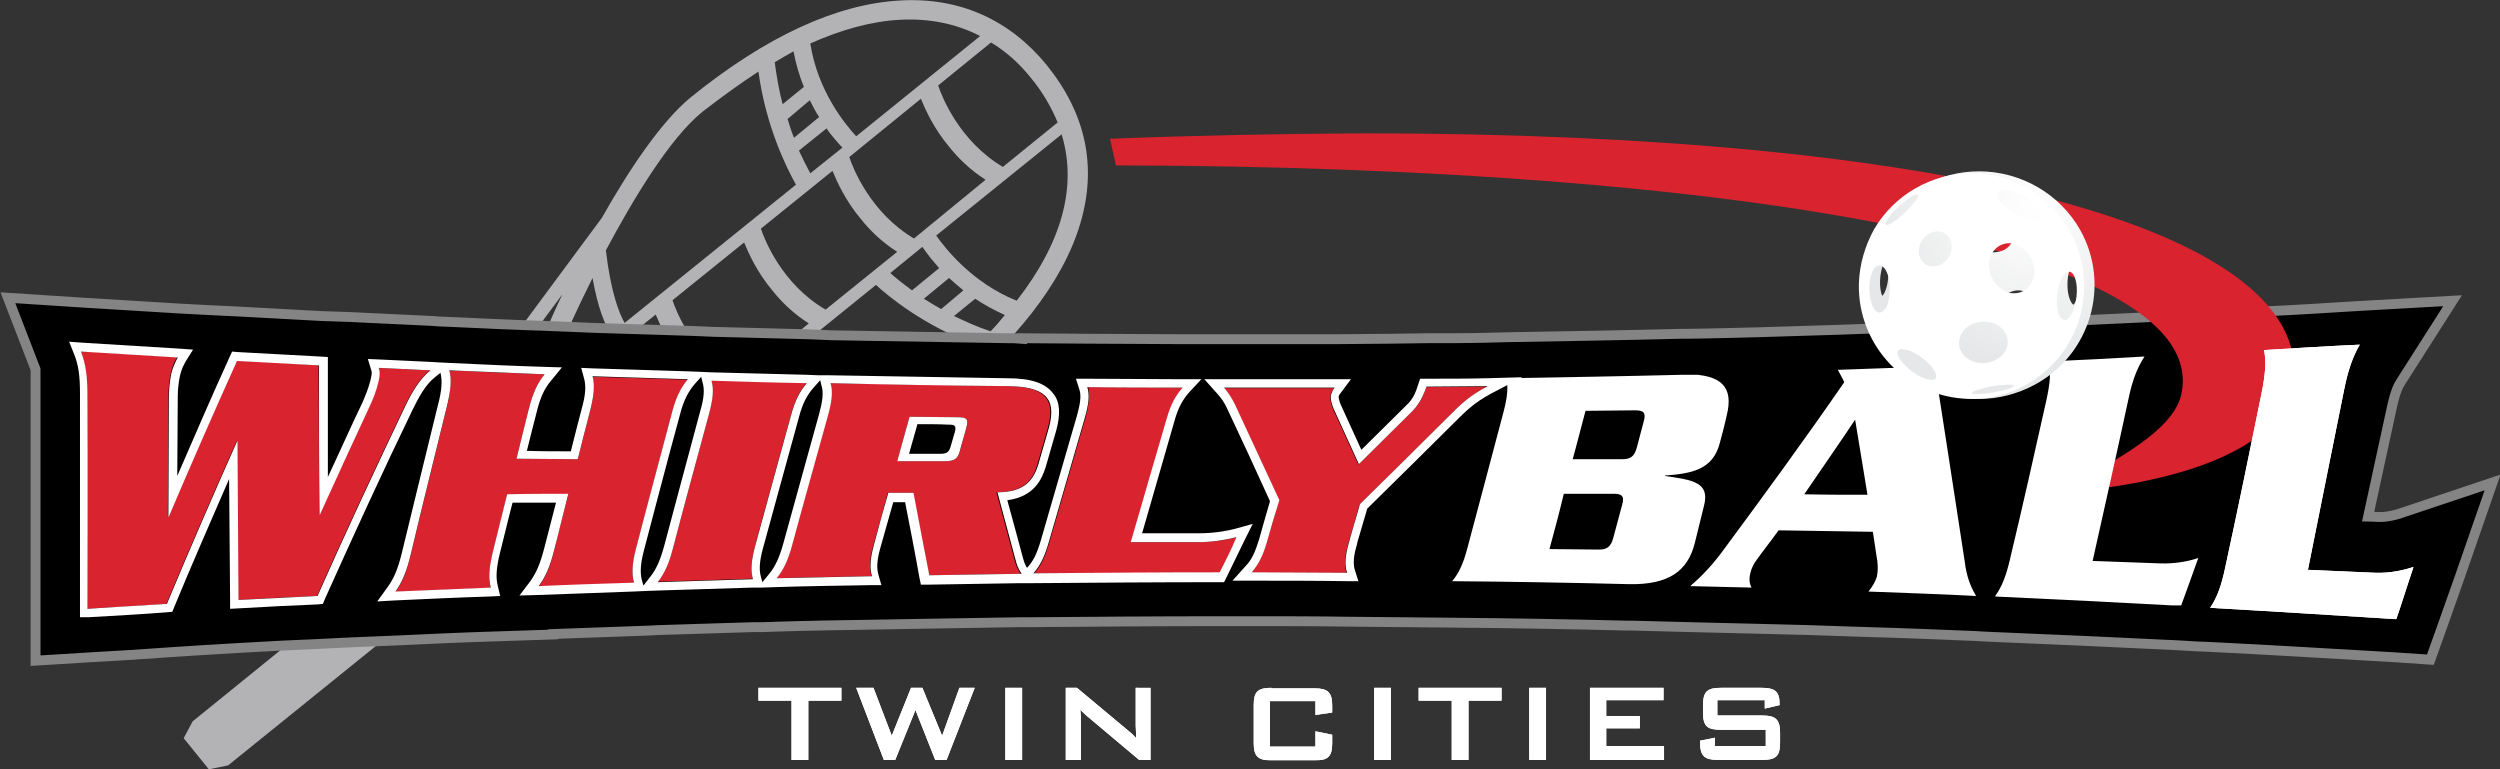 <?xml version="1.0" encoding="utf-8"?>
<!-- Generator: Adobe Illustrator 23.0.3, SVG Export Plug-In . SVG Version: 6.00 Build 0)  -->
<svg version="1.1" xmlns="http://www.w3.org/2000/svg" xmlns:xlink="http://www.w3.org/1999/xlink" x="0px" y="0px"
	 viewBox="0 0 506.3 155.8" style="enable-background:new 0 0 506.3 155.8;" xml:space="preserve">
<rect x="0" y="0" width="506.3" height="155.8" fill="#333333" stroke="none"/>
<style type="text/css">
	.st0{fill:#B3B3B6;}
	.st1{clip-path:url(#SVGID_2_);fill:#FFFFFF;}
	.st2{clip-path:url(#SVGID_4_);fill:#FFFFFF;}
	.st3{clip-path:url(#SVGID_6_);fill:#FFFFFF;}
	.st4{clip-path:url(#SVGID_8_);fill:#FFFFFF;}
	.st5{clip-path:url(#SVGID_10_);fill:#FFFFFF;}
	.st6{clip-path:url(#SVGID_12_);fill:#FFFFFF;}
	.st7{clip-path:url(#SVGID_14_);fill:#FFFFFF;}
	.st8{clip-path:url(#SVGID_16_);fill:#FFFFFF;}
	.st9{clip-path:url(#SVGID_18_);fill:#FFFFFF;}
	.st10{clip-path:url(#SVGID_20_);fill:#FFFFFF;}
	.st11{clip-path:url(#SVGID_22_);}
	.st12{clip-path:url(#SVGID_24_);fill:#D9232E;}
	.st13{clip-path:url(#SVGID_26_);fill:#FFFFFF;}
	.st14{clip-path:url(#SVGID_28_);fill:#FFFFFF;}
	.st15{clip-path:url(#SVGID_30_);fill:#FFFFFF;}
	.st16{clip-path:url(#SVGID_32_);fill:#FFFFFF;}
	.st17{clip-path:url(#SVGID_34_);fill:#D9232E;}
	.st18{clip-path:url(#SVGID_36_);fill:#D9232E;}
	.st19{clip-path:url(#SVGID_38_);fill:#D9232E;}
	.st20{clip-path:url(#SVGID_40_);fill:#D9232E;}
	.st21{clip-path:url(#SVGID_42_);fill:#D9232E;}
	.st22{clip-path:url(#SVGID_44_);fill:#D9232E;}
	.st23{fill:#FFFFFF;}
	.st24{clip-path:url(#SVGID_46_);fill:url(#SVGID_47_);}
	.st25{clip-path:url(#SVGID_49_);fill:#FFFFFF;}
</style>
<g id="Layer_2">
</g>
<g id="Layer_1">
	<path class="st0" d="M127.2,111.1l38.2-17.5c11.8-3.9,20.1-7.9,24.9-11.7c15.4-12.5,25-24.8,28.5-36.7c3.4-11.5,1.1-22.2-6.8-32
		c0,0,0,0,0,0c-7.5-9.2-17.7-13.8-29.7-13.1c-12.9,0.7-27.2,7.3-42.4,19.6c-6.1,5-12.7,15-18,24.4L98.5,75.7l-6.5,5.2l0,0l-7.7,6.2
		l-12.1,26.6l2.7,3.3L39,146.1l-1.8,3.4l5.1,6.3l3.9-0.8l35.9-29l2.8,3.4l28.3-6.7l7.7-6.2l-0.1-0.1L127.2,111.1z M160.7,10.4
		c0.5,2.6,1.2,5,2.1,7.2l-4.3,3.5c-0.7-2.6-1.2-5.5-1.6-8.5C158.2,11.8,159.5,11.1,160.7,10.4 M164,20.3c0.6,1.2,1.2,2.4,1.9,3.4
		l-5.1,4.2c-0.5-1.2-0.9-2.5-1.3-3.8L164,20.3z M167.4,26c0.5,0.8,1.1,1.5,1.6,2.1c0.6,0.7,1.1,1.3,1.6,1.8l-6.5,5.2
		c-0.6-1.1-1.4-2.7-2.3-4.6L167.4,26z M200.6,67.1c-2.7-0.9-5.1-2-7.4-3.1l4.3-3.5c1.8,1.2,3.8,2.3,6,3.3
		C202.6,64.9,201.7,66,200.6,67.1 M190.6,62.6c-1.2-0.7-2.4-1.4-3.5-2.1l5.1-4.2c0.9,0.8,1.9,1.7,2.9,2.5L190.6,62.6z M184.7,58.8
		c-1.9-1.4-3.4-2.6-4.4-3.5l6.5-5.3c0.4,0.6,1,1.4,1.7,2.3c0.5,0.6,1.1,1.3,1.7,2L184.7,58.8z M149.3,77.3
		c-8.8-5.2-12.4-14.3-13.1-16.5l14.5-11.7c0.9,2.2,2.6,6,5.7,9.7c1.9,2.4,4.4,4.8,7.4,6.7L149.3,77.3z M154.1,46.3l14.5-11.7
		c0.9,2.2,2.6,6,5.7,9.7c1.9,2.4,4.4,4.8,7.4,6.7l-14.5,11.7C158.4,57.6,154.8,48.5,154.1,46.3 M125.3,69.7L125.3,69.7L125.3,69.7
		l7.5-6c0.9,2.2,2.6,6,5.7,9.7c1.9,2.4,4.4,4.8,7.4,6.7l-14.5,11.7c-8.8-5.2-12.4-14.3-13.1-16.5L125.3,69.7z M185.1,48.3
		c-8.8-5.2-12.4-14.3-13.1-16.5l14.5-11.8c0.9,2.2,2.6,6,5.7,9.7c1.9,2.4,4.4,4.8,7.4,6.7L185.1,48.3z M99.7,90.3l15.1-12.2
		c0.9,2.2,2.6,6,5.7,9.7c1.9,2.4,4.4,4.8,7.4,6.7L113,106.7L99.7,90.3z M140,87.9c1.4,1.4,4.3,3.7,10.2,6.2
		c-6.5,1.8-11.2,2.8-11.3,2.9l-0.5,0.1l-20.1,16.2l-3.8-4.7L140,87.9z M140,100.7c1-0.2,2.6-0.6,5.6-1.4c0.3-0.1,0.7-0.2,1-0.3
		l-10.6,4.8L140,100.7z M155.9,92.5c-8.2-2.8-11.7-5.5-13.1-6.8l34.6-28c2.6,2.4,9.8,8.3,20.5,12.3c-3,3-6.4,6-10.1,9
		C181.2,84.3,167.2,89.1,155.9,92.5 M205.9,60.9c-9.2-3.7-14.6-10.8-16.3-13.2L215,27.2C218.2,37.7,215.1,49.1,205.9,60.9
		 M208.8,15.8c2.4,2.9,4.1,5.9,5.4,9l-11.1,9c-8.8-5.2-12.4-14.3-13.1-16.5l10.7-8.7C203.7,10.4,206.4,12.8,208.8,15.8
		C208.8,15.8,208.8,15.8,208.8,15.8 M182.3,4c5.9-0.3,11.4,0.8,16.2,3.3l-25.1,20.3c-2.3-2.5-7.8-9.2-9.3-18.8
		C170.4,6,176.5,4.3,182.3,4 M153.6,14.5c1.5,11.1,5.7,19.5,7.6,22.9l-34.7,28c-1.1-1.9-2.8-6.2-3.8-14.7
		c5.5-10.3,12.9-22.7,19.6-28.1C146.2,19.6,149.9,16.9,153.6,14.5 M113.9,59.6c-1.3,2.7-2.2,4.8-2.6,5.7l-4,3.2L113.9,59.6z
		 M114.8,67.2c0.1-0.1,2.1-4.7,5.2-10.9c1.1,6.2,2.6,9.7,3.8,11.5L98.2,88.5l-3.7-4.6l20.1-16.2L114.8,67.2z"/>
	<g>
		<defs>
			<polygon id="SVGID_1_" points="153.6,139.3 153.6,141.9 160.3,141.9 160.3,153.9 163.7,153.9 163.7,141.9 170.4,141.9 
				170.4,139.3 			"/>
		</defs>
		<use xlink:href="#SVGID_1_"  style="overflow:visible;fill:#FFFFFF;"/>
		<clipPath id="SVGID_2_">
			<use xlink:href="#SVGID_1_"  style="overflow:visible;"/>
		</clipPath>
		<rect x="153.6" y="139.3" class="st1" width="16.8" height="14.6"/>
	</g>
	<g>
		<defs>
			<polygon id="SVGID_3_" points="194.3,139.3 190.8,149 186.8,139.3 184.5,139.3 180.6,149 176.9,139.3 173.4,139.3 179,153.9 
				181.3,153.9 185.4,143.8 189.4,153.9 191.7,153.9 197.4,139.3 			"/>
		</defs>
		<use xlink:href="#SVGID_3_"  style="overflow:visible;fill:#FFFFFF;"/>
		<clipPath id="SVGID_4_">
			<use xlink:href="#SVGID_3_"  style="overflow:visible;"/>
		</clipPath>
		<rect x="173.4" y="139.3" class="st2" width="24" height="14.6"/>
	</g>
	<g>
		<defs>
			<rect id="SVGID_5_" x="203.6" y="139.3" width="3.4" height="14.6"/>
		</defs>
		<use xlink:href="#SVGID_5_"  style="overflow:visible;fill:#FFFFFF;"/>
		<clipPath id="SVGID_6_">
			<use xlink:href="#SVGID_5_"  style="overflow:visible;"/>
		</clipPath>
		<rect x="203.6" y="139.3" class="st3" width="3.4" height="14.6"/>
	</g>
	<g>
		<defs>
			<path id="SVGID_7_" d="M230,139.3v7.7c0,0.5,0.1,1.3,0.1,2.5c-0.5-0.6-1.1-1.1-1.7-1.6l-10.3-8.6h-2.3v14.6h3.1V146
				c0-0.4,0-1.2-0.1-2.3c0.4,0.5,0.8,0.8,1.2,1.2l10.7,9h2.3v-14.6H230z"/>
		</defs>
		<use xlink:href="#SVGID_7_"  style="overflow:visible;fill:#FFFFFF;"/>
		<clipPath id="SVGID_8_">
			<use xlink:href="#SVGID_7_"  style="overflow:visible;"/>
		</clipPath>
		<rect x="215.9" y="139.3" class="st4" width="17.2" height="14.6"/>
	</g>
	<g>
		<defs>
			<path id="SVGID_9_" d="M257.5,139.3c-2.7,0-3.6,0.7-3.6,3.5v7.7c0,2.7,0.9,3.5,3.6,3.5h8.7c2.7,0,3.6-0.7,3.6-3.5v-1.7l-3.4-0.7
				v3.1h-9.2v-9.2h9.2v2.8l3.4-0.5v-1.4c0-2.7-0.9-3.5-3.6-3.5H257.5z"/>
		</defs>
		<use xlink:href="#SVGID_9_"  style="overflow:visible;fill:#FFFFFF;"/>
		<clipPath id="SVGID_10_">
			<use xlink:href="#SVGID_9_"  style="overflow:visible;"/>
		</clipPath>
		<rect x="253.9" y="139.3" class="st5" width="16" height="14.6"/>
	</g>
	<g>
		<defs>
			<rect id="SVGID_11_" x="278.3" y="139.3" width="3.4" height="14.6"/>
		</defs>
		<use xlink:href="#SVGID_11_"  style="overflow:visible;fill:#FFFFFF;"/>
		<clipPath id="SVGID_12_">
			<use xlink:href="#SVGID_11_"  style="overflow:visible;"/>
		</clipPath>
		<rect x="278.3" y="139.3" class="st6" width="3.4" height="14.6"/>
	</g>
	<g>
		<defs>
			<polygon id="SVGID_13_" points="287.3,139.3 287.3,141.9 294,141.9 294,153.9 297.4,153.9 297.4,141.9 304.1,141.9 304.1,139.3 
							"/>
		</defs>
		<use xlink:href="#SVGID_13_"  style="overflow:visible;fill:#FFFFFF;"/>
		<clipPath id="SVGID_14_">
			<use xlink:href="#SVGID_13_"  style="overflow:visible;"/>
		</clipPath>
		<rect x="287.3" y="139.3" class="st7" width="16.8" height="14.6"/>
	</g>
	<g>
		<defs>
			<rect id="SVGID_15_" x="309.7" y="139.3" width="3.4" height="14.6"/>
		</defs>
		<use xlink:href="#SVGID_15_"  style="overflow:visible;fill:#FFFFFF;"/>
		<clipPath id="SVGID_16_">
			<use xlink:href="#SVGID_15_"  style="overflow:visible;"/>
		</clipPath>
		<rect x="309.7" y="139.3" class="st8" width="3.4" height="14.6"/>
	</g>
	<g>
		<defs>
			<polygon id="SVGID_17_" points="322,139.3 322,153.9 337,153.9 337,151.1 325.3,151.1 325.3,147.5 332.1,147.5 332.1,145 
				325.3,145 325.3,141.8 336.9,141.8 336.9,139.3 			"/>
		</defs>
		<use xlink:href="#SVGID_17_"  style="overflow:visible;fill:#FFFFFF;"/>
		<clipPath id="SVGID_18_">
			<use xlink:href="#SVGID_17_"  style="overflow:visible;"/>
		</clipPath>
		<rect x="322" y="139.3" class="st9" width="15.1" height="14.6"/>
	</g>
	<g>
		<defs>
			<path id="SVGID_19_" d="M348.5,139.3c-2.7,0-3.6,0.7-3.6,3.5v1.6c0,2.7,0.9,3.4,3.6,3.4h9.1v3.3h-10.3v-1.7l-3,0.6v0.4
				c0,2.7,0.9,3.5,3.6,3.5h9c2.7,0,3.6-0.7,3.6-3.5v-2c0-2.7-0.9-3.5-3.6-3.5h-9.1v-3.1h9.6v1.7l3-0.7v-0.3c0-2.5-1-3.2-3.6-3.2
				H348.5z"/>
		</defs>
		<use xlink:href="#SVGID_19_"  style="overflow:visible;fill:#FFFFFF;"/>
		<clipPath id="SVGID_20_">
			<use xlink:href="#SVGID_19_"  style="overflow:visible;"/>
		</clipPath>
		<rect x="344.2" y="139.3" class="st10" width="16.3" height="14.6"/>
	</g>
	<g>
		<defs>
			<path id="SVGID_21_" d="M7.2,74.8v59l11.3-0.7c5.3-0.3,10.5-0.6,15.8-1l6.1-0.4l8.4-0.5c5.3-0.3,10.7-0.6,16-0.8l6-0.3l0,0
				l9.7-0.4c6.4-0.3,12.8-0.6,19.3-0.8l12.2-0.4l0-0.1c5.6-0.2,11.1-0.4,16.7-0.6l2.7-0.1l2-0.1c6.4-0.2,12.8-0.4,19.3-0.6l1.9,0
				l2.9-0.1c6.4-0.2,12.8-0.3,19.3-0.4l5.7-0.1l5.9-0.1c6.2-0.1,12.4-0.2,18.5-0.3l1.9,0l0.7,0c12.5-0.1,25.1-0.2,37.6-0.2l3.1,0
				h3.3c6.4,0,12.9,0,19.3,0.1l10.6,0.1l10.6,0.1c11.8,0.1,23.8,0.3,35.6,0.6c0.3,0,0.7,0,1,0c0.1,0,0.1,0,0.1,0l11.4,0.3
				c4.1,0.1,8.2,0.2,12.4,0.3l11.8,0.3l11.9,0.4c7.3,0.2,14.5,0.5,21.8,0.8l1.6,0.1l2.2,0.1c12.5,0.5,25.2,1.1,37.6,1.7l3.3,0.2
				l2.5,0.1c12.5,0.6,25.1,1.4,37.6,2.1l7.4,0.5l2.5-7c1.2-3.3,2.3-6.6,3.5-9.9l6.6-19l-19.1,6.4c-0.4,0.1-1.9,0.6-3.7,0.6
				c-0.1,0-0.3,0-0.4,0c-0.7,0-1.3-0.1-2-0.1c1.6-7.3,3.2-14.7,4.8-22.1c0.7-3.2,1.3-4.4,1.9-5.3l10.4-16.3L477.2,62
				c-6.4,0.4-12.8,0.8-19.3,1.1l-11.7,0.6l0,0l-12.4,0.6c-6.4,0.3-12.8,0.6-19.3,0.9l-12.1,0.5l-2.2,0.1l-8.6,0.3
				c-6.5,0.2-13.1,0.5-19.6,0.7l-16.3,0.5c0,0-11.4,0.3-14.1,0.3c-0.4,0-0.7,0-1.1,0c-11.8,0.3-23.8,0.5-35.6,0.7l-3.7,0.1l0,0
				c-4.1,0.1-8.2,0.1-12.4,0.1l-7.1,0.1l0,0l-11.5,0.1c-5.9,0-11.7,0-17.6,0l-9.4,0l-3.5,0c-6.4,0-12.9-0.1-19.3-0.1L207,68.5l0,0.1
				c-1.1-0.1-2.1-0.1-2.8-0.1c-11.9-0.2-23.9-0.4-35.8-0.6l-2.3-0.1l-2.4-0.1c-6.4-0.2-12.8-0.3-19.3-0.5l-2.3-0.1l-2.5-0.1
				c-6.4-0.2-12.8-0.4-19.3-0.6l-4.8-0.2l-4.9-0.2c-6.4-0.2-12.8-0.5-19.3-0.8l-2.5-0.1l-1.2-0.1c-3.5-0.2-7-0.3-10.5-0.5l-6.2-0.3
				L65,64c-5.5-0.3-11-0.6-16.5-0.9l-6.2-0.3l-5.7-0.3c-6.5-0.4-13.1-0.8-19.6-1.2l-15.4-1L7.2,74.8z"/>
		</defs>
		<clipPath id="SVGID_22_">
			<use xlink:href="#SVGID_21_"  style="overflow:visible;"/>
		</clipPath>
		<rect x="1.5" y="60.4" class="st11" width="503.1" height="73.4"/>
		<use xlink:href="#SVGID_21_"  style="overflow:visible;fill:none;stroke:#848484;stroke-width:2;stroke-miterlimit:10;"/>
	</g>
	<g>
		<defs>
			<path id="SVGID_23_" d="M224.8,28.1l1.2,5.4c126.5,0.2,222.7,17.2,215.7,46.6c-2,8.2-17,14.9-24.8,19.6c0,0,48.9-2,47.7-25.6
				c-1.5-28.3-70.8-47.1-188.5-47.1C259.9,27.1,242.8,27.4,224.8,28.1"/>
		</defs>
		<clipPath id="SVGID_24_">
			<use xlink:href="#SVGID_23_"  style="overflow:visible;"/>
		</clipPath>
		<polygon class="st12" points="366.4,-44.8 524.8,69.8 324.1,171.6 165.7,57 		"/>
	</g>
	<g>
		<defs>
			<path id="SVGID_25_" d="M323.8,111.3c-3.3,0-6.7-0.1-10-0.1c1-3.7,2-7.4,2.9-11.2c3.3,0,6.7,0,10,0c1.6,0,2.4,0.3,1.8,2.3
				c-0.6,2.2-1.2,4.5-1.8,6.7c-0.5,1.8-1.3,2.3-2.9,2.3C323.9,111.3,323.8,111.3,323.8,111.3 M321.1,83.2c3.3,0,6.7-0.1,10-0.1
				c1.7,0,2.3,0.4,1.8,2.2c-0.5,1.8-0.9,3.5-1.4,5.3c-0.5,1.8-1.2,2.4-3,2.4c-3.3,0-6.7,0-10,0C319.4,89.8,320.2,86.5,321.1,83.2
				 M340.7,75.9c-11.9,0.3-23.8,0.5-35.7,0.7c0.5,1.7,0.3,3.7-0.5,6.8c-2.4,9.2-4.9,18.4-7.3,27.5c-0.8,3.1-1.7,5.1-3.1,6.8
				c11.9,0.1,23.8,0.3,35.7,0.6c8.3,0.2,12-2.8,13.4-8.2c0.6-2.6,1.3-5.1,1.9-7.7c1.2-4.7-2.2-5.2-7.9-6v-0.1
				c5.5-0.4,9.7-1.2,11.1-6.6c0.5-1.9,1-3.7,1.4-5.6c1.4-5.6-0.9-8.3-8.2-8.3C341.2,75.9,341,75.9,340.7,75.9"/>
		</defs>
		<clipPath id="SVGID_26_">
			<use xlink:href="#SVGID_25_"  style="overflow:visible;"/>
		</clipPath>
		<rect x="294.1" y="75.9" class="st13" width="57.1" height="42.7"/>
	</g>
	<g>
		<defs>
			<path id="SVGID_27_" d="M365.4,100.1c3.4-5,6.9-10,10.3-15.1c0.8,5,1.7,10.1,2.5,15.2C374,100.2,369.7,100.2,365.4,100.1
				 M372.2,74.9c0.4,0.8,0.9,1.6,1.3,2.5c-8.2,11.9-16.5,23.2-24.7,34.3c-2.2,3-4.6,5.4-6.5,7c4.1,0.1,8.3,0.2,12.4,0.3
				c-0.3-0.8-0.6-1.4-0.2-3c0.2-0.9,0.7-1.9,1.1-2.4c1.5-2.1,3.1-4.1,4.6-6.2c6.4,0.1,12.7,0.2,19.1,0.3c0.2,1.6,0.5,3.1,0.7,4.7
				c0.3,1.6,0.4,2.8,0.1,4.4c-0.3,1-0.9,2-1.7,3c7.3,0.3,14.6,0.5,21.8,0.9c-1.7-2.8-2.1-5.3-2.4-7.6c-2-13.1-4-26-6-38.9
				C385.3,74.4,378.8,74.7,372.2,74.9"/>
		</defs>
		<clipPath id="SVGID_28_">
			<use xlink:href="#SVGID_27_"  style="overflow:visible;"/>
		</clipPath>
		<rect x="342.4" y="74.2" class="st14" width="58" height="46.5"/>
	</g>
	<g>
		<defs>
			<path id="SVGID_29_" d="M414.9,73.2c0.5,2,0.3,4.4-0.5,8c-2.4,10.8-4.8,21.4-7.3,31.9c-0.8,3.5-1.7,5.8-3.1,7.7
				c12.6,0.6,25.1,1.2,37.7,1.9c1.2-3.2,2.3-6.4,3.5-9.7c-2,0.7-4.8,1.2-7.7,1.1c-4.6-0.2-9.2-0.3-13.7-0.5
				c2.4-10.8,4.9-21.8,7.3-33c0.8-3.8,1.8-6.2,3.2-8.4C427.8,72.6,421.4,72.9,414.9,73.2"/>
		</defs>
		<clipPath id="SVGID_30_">
			<use xlink:href="#SVGID_29_"  style="overflow:visible;"/>
		</clipPath>
		<rect x="404.1" y="72.2" class="st15" width="41.1" height="50.4"/>
	</g>
	<g>
		<defs>
			<path id="SVGID_31_" d="M458.5,70.9c0.5,2.2,0.3,4.8-0.5,8.8c-2.4,11.8-4.8,23.5-7.3,35c-0.8,3.9-1.7,6.3-3.1,8.4
				c12.6,0.7,25.1,1.5,37.7,2.3c1.2-3.5,2.3-7.1,3.5-10.6c-2,0.7-4.8,1.3-7.7,1.2c-4.6-0.2-9.2-0.4-13.7-0.6
				c2.4-11.9,4.8-24,7.3-36.3c0.8-4.1,1.8-6.9,3.2-9.3C471.3,70.1,464.9,70.5,458.5,70.9"/>
		</defs>
		<use xlink:href="#SVGID_31_"  style="overflow:visible;fill:#FFFFFF;"/>
		<clipPath id="SVGID_32_">
			<use xlink:href="#SVGID_31_"  style="overflow:visible;"/>
		</clipPath>
		<rect x="447.6" y="69.7" class="st16" width="41.1" height="55.6"/>
	</g>
	<g>
		<defs>
			<path id="SVGID_33_" d="M17.6,79.9c0.1,14.5,0,43.4,0,43.4s10.8-0.6,16.1-1c4.7-11.3,9.5-22.3,14.2-32.9c0,0,0.1,0,0.1,0
				c0.1,10.7,0.1,21.4,0.2,32.1c5.3-0.3,10.7-0.6,16-0.8c5.9-13.3,11.9-26.1,17.8-38.5c1.3-2.7,2.9-5.5,5.1-7.2
				c-3.5-0.2-7-0.3-10.5-0.5c0.3,0.9,0.1,1.9-0.1,3c-0.4,1.7-1,3.2-1.6,4.5c-3.4,7.2-6.8,14.6-10.2,22.2h-0.1
				c0-10.1,0-20.2-0.1-30.2C59,73.6,53.5,73.3,47.9,73c-4.6,10.2-9.2,20.7-13.8,31.5c0,0-0.1,0-0.1,0c0-8,0.1-16,0.1-24
				c0-1.3,0.1-3.1,0.5-5c0.3-1.2,0.7-2.3,1.3-3.2c-6.5-0.4-13.1-0.8-19.6-1.2C17.3,73.7,17.6,76.3,17.6,79.9"/>
		</defs>
		<clipPath id="SVGID_34_">
			<use xlink:href="#SVGID_33_"  style="overflow:visible;"/>
		</clipPath>
		<rect x="16.3" y="71.2" class="st17" width="70.9" height="52.1"/>
	</g>
	<g>
		<defs>
			<path id="SVGID_35_" d="M90.5,82.4c-2.4,9.8-4.9,19.8-7.3,29.9c-0.8,3.4-1.7,5.6-3.1,7.6c6.4-0.3,12.9-0.6,19.3-0.8
				c-0.5-1.8-0.4-3.9,0.4-7.2c1-3.9,2-7.8,2.9-11.7c4.1,0,8.3,0,12.4-0.1c-1,3.8-2,7.6-2.9,11.5c-0.8,3.2-1.7,5.3-3.1,7.2
				c6.4-0.2,12.9-0.5,19.3-0.7c-0.5-1.7-0.4-3.7,0.4-6.9c2.4-9.3,4.9-18.5,7.3-27.6c0.8-3.1,1.8-5,3.2-6.7
				c-6.4-0.2-12.9-0.4-19.3-0.6c0.5,1.8,0.3,3.8-0.5,6.9c-0.8,3.3-1.7,6.5-2.5,9.8c-4.1,0-8.3-0.1-12.4-0.1
				c0.8-3.4,1.7-6.7,2.5-10.1c0.8-3.2,1.8-5.2,3.2-7c-6.4-0.2-12.9-0.5-19.3-0.8C91.4,77,91.3,79.1,90.5,82.4"/>
		</defs>
		<clipPath id="SVGID_36_">
			<use xlink:href="#SVGID_35_"  style="overflow:visible;"/>
		</clipPath>
		<rect x="80.1" y="75.1" class="st18" width="59.2" height="44.8"/>
	</g>
	<g>
		<defs>
			<path id="SVGID_37_" d="M143.6,83.7c-2.4,9-4.9,18.1-7.3,27.2c-0.8,3.1-1.7,5.1-3.1,6.9c6.4-0.2,12.9-0.4,19.3-0.6
				c-0.5-1.7-0.4-3.6,0.4-6.6c2.4-9,4.9-17.8,7.3-26.6c0.8-3,1.8-4.9,3.2-6.5c-6.4-0.2-12.9-0.3-19.3-0.5
				C144.5,78.7,144.4,80.7,143.6,83.7"/>
		</defs>
		<clipPath id="SVGID_38_">
			<use xlink:href="#SVGID_37_"  style="overflow:visible;"/>
		</clipPath>
		<rect x="133.1" y="77" class="st19" width="30.2" height="40.8"/>
	</g>
	<g>
		<defs>
			<path id="SVGID_39_" d="M191.4,93.4c-3.2,0-6.4,0-9.7,0c0.8-3,1.7-6,2.5-9c3.2,0,6.4,0.1,9.7,0.1c1.8,0,2.3,0.4,1.8,2.2
				c-0.4,1.5-0.9,3.1-1.3,4.7C194,92.8,193.4,93.4,191.4,93.4C191.4,93.4,191.4,93.4,191.4,93.4 M167.6,84.1
				c-2.4,8.7-4.9,17.5-7.3,26.4c-0.8,3-1.7,4.9-3.1,6.6c6.4-0.2,12.9-0.3,19.3-0.4c-0.5-1.6-0.4-3.5,0.4-6.4c1-3.5,2-7,2.9-10.5
				c1.7,0,3.4,0,5.1,0c1.1,5.6,2.1,11.1,3.2,16.7c6.2-0.1,12.4-0.2,18.6-0.3c-0.6-0.9-1-1.8-1.2-2.7c-1.2-4.6-2.5-9.2-3.7-13.8
				c5.4,0,7.4-2.4,8.3-5.7c0.7-2.4,1.4-4.8,2.1-7.3c1.8-6.4-1.2-8.4-8.3-8.5c-12-0.2-24-0.4-35.9-0.6
				C168.6,79.3,168.5,81.2,167.6,84.1"/>
		</defs>
		<clipPath id="SVGID_40_">
			<use xlink:href="#SVGID_39_"  style="overflow:visible;"/>
		</clipPath>
		<rect x="157.2" y="77.6" class="st20" width="57" height="39.5"/>
	</g>
	<g>
		<defs>
			<path id="SVGID_41_" d="M219.8,84.7c-2.4,8.4-4.9,16.8-7.3,25.2c-0.8,2.8-1.7,4.7-3.1,6.3c12.6-0.1,25.1-0.2,37.7-0.2
				c1.2-2.4,2.3-4.8,3.5-7.2c-2,0.5-4.8,1-7.7,1c-4.6,0-9.2,0-13.7,0c2.4-8.4,4.9-16.7,7.3-25.1c0.8-2.8,1.8-4.6,3.2-6.2
				c-6.4,0-12.9-0.1-19.3-0.1C220.7,80,220.6,81.9,219.8,84.7"/>
		</defs>
		<clipPath id="SVGID_42_">
			<use xlink:href="#SVGID_41_"  style="overflow:visible;"/>
		</clipPath>
		<rect x="209.3" y="78.4" class="st21" width="41.2" height="37.7"/>
	</g>
	<g>
		<defs>
			<path id="SVGID_43_" d="M288.8,78.4c-0.5,1.7-1.2,3.3-2.8,4.9c-3.6,3.6-7.3,7.2-10.9,10.8c-1.7-3.7-3.4-7.5-5.1-11.2
				c-0.3-0.8-0.8-2.2-0.5-3c0.1-0.5,0.3-0.8,0.7-1.3c-7.5,0-14.9,0-22.4,0c1,1.1,1.6,2,2.2,3.4c3,6.5,6,12.9,9,19.4
				c-0.8,2.8-1.6,5.6-2.5,8.4c-0.8,2.8-1.7,4.6-3.1,6.2c6.4,0,12.9,0,19.3,0.1c-0.5-1.6-0.4-3.4,0.4-6.2c0.8-2.6,1.5-5.1,2.2-7.7
				c5.9-5.8,11.8-11.6,17.7-17.5c2.8-2.8,4.4-4.4,8.1-6.4C297.1,78.3,292.9,78.4,288.8,78.4"/>
		</defs>
		<clipPath id="SVGID_44_">
			<use xlink:href="#SVGID_43_"  style="overflow:visible;"/>
		</clipPath>
		<rect x="247.8" y="78.3" class="st22" width="53.4" height="37.7"/>
	</g>
	<path class="st23" d="M253.7,106.1l-3.6,1c-1.1,0.3-3.9,0.9-7.3,0.9c-3.8,0-7.6,0-11.5,0c2.2-7.6,4.4-15.3,6.6-22.9
		c0.7-2.5,1.6-4.1,2.8-5.5l2.6-2.8l-3.8,0c-6.4,0-12.9-0.1-19.3-0.1l-2.3,0l0.7,2.2c0.4,1.2,0.2,2.8-0.5,5.3
		c-2.4,8.4-4.9,16.8-7.3,25.2c-0.8,2.7-1.5,4.2-2.8,5.6c-0.4-0.6-0.6-1.2-0.8-1.9c-1.1-4-2.1-7.9-3.2-11.8c5.4-0.7,7-4.2,7.8-6.8
		l2.1-7.3c0.9-3.3,0.8-5.8-0.6-7.5c-1.6-2.1-4.4-3.1-9.4-3.1c-11.9-0.2-24-0.4-35.9-0.6l-2.2,0l-2.5-0.1c-6.5-0.2-13-0.3-19.3-0.5
		l-2.2-0.1l-2.5-0.1c-6.3-0.2-12.8-0.4-19.3-0.6l-2.3-0.1l0.6,2.2c0.4,1.5,0.3,3.3-0.5,6.1c-0.7,2.8-1.5,5.7-2.2,8.6
		c-3,0-5.9,0-8.9-0.1c0.7-2.7,1.3-5.3,2-7.9c0.7-2.9,1.6-4.8,2.9-6.3l2.2-2.7l-3.4-0.1c-6.5-0.2-13-0.5-19.3-0.8l-2-0.1l-1.7-0.1
		c-3.5-0.2-7-0.3-10.5-0.5l-2.4-0.1l0.7,2.3c0.2,0.5,0,1.3-0.2,2.1c-0.4,1.6-1,3-1.5,4.2c-2.4,5-4.7,10.2-7.1,15.3l0-7.5l0-15.2
		l0-1.6l-1.6-0.1c-5.5-0.3-11.1-0.6-16.6-0.9l-1.2-0.1l-0.5,1.1c-3.6,7.9-7.1,16-10.6,24.1l0.1-15.9c0-0.6,0-2.5,0.5-4.6
		c0.2-0.9,0.6-1.8,1.1-2.7l1.5-2.4l-2.8-0.2c-6.6-0.4-13.2-0.8-19.6-1.2l-2.7-0.2l1,2.5c0.9,2.2,1.2,4.4,1.2,8.1v45.2L18,125
		c5.3-0.3,10.6-0.6,15.8-1l1.1-0.1l0.4-1c3.6-8.7,7.4-17.4,11.1-25.9l0.2,24.5l0,1.8l1.8-0.1c5.3-0.3,10.7-0.6,16-0.8l1-0.1l0.4-1
		c5.8-12.9,11.7-25.8,17.8-38.4c1.1-2.2,2.5-5,4.6-6.6l1-0.8l0,0c0.4,1.6,0.3,3.5-0.5,6.5c-2.4,9.9-4.9,19.9-7.3,29.9
		c-0.8,3.3-1.6,5.2-2.9,7l-2.1,2.9l3.5-0.2c6.5-0.3,12.9-0.6,19.3-0.8l2.1-0.1l-0.5-2.1c-0.4-1.6-0.3-3.5,0.4-6.4
		c0.9-3.5,1.7-7,2.6-10.4l8.8,0c-0.8,3.1-1.6,6.2-2.4,9.3c-0.8,3.1-1.6,4.9-2.8,6.6l-2.2,2.9l3.6-0.1c6.4-0.2,12.9-0.5,19.3-0.7
		l2.2-0.1l2.6-0.1c6.3-0.2,12.8-0.4,19.3-0.6l1.9,0l2.9-0.1c6.3-0.2,12.8-0.3,19.3-0.4l2.2,0l-0.6-2.1c-0.4-1.4-0.3-3,0.4-5.5
		c0.9-3.1,1.7-6.1,2.6-9.2l2.4,0c1,5.1,2,10.2,2.9,15.3l0.3,1.4l1.4,0c6.2-0.1,12.4-0.2,18.6-0.3l2,0l0.6,0
		c12.5-0.1,25.2-0.2,37.7-0.2h1.1l0.5-1l3.5-7.2L253.7,106.1z M82.1,82.2c-5.9,12.4-11.9,25.2-17.8,38.5c-5.3,0.3-10.7,0.5-16,0.8
		c-0.1-10.7-0.1-21.4-0.2-32.1c0,0-0.1,0-0.1,0c-4.7,10.6-9.5,21.6-14.2,32.9c-5.3,0.3-16.1,1-16.1,1s0.1-28.9,0-43.4
		c0-3.6-0.3-6.1-1.3-8.7c6.5,0.4,13.1,0.8,19.6,1.2c-0.5,0.9-1,2-1.3,3.2c-0.4,1.9-0.5,3.7-0.5,5c0,8-0.1,16-0.1,24c0,0,0.1,0,0.1,0
		c4.6-10.8,9.2-21.3,13.8-31.5c5.5,0.3,11.1,0.6,16.6,0.9c0,10.1,0,20.2,0.1,30.2h0.1c3.4-7.5,6.8-14.9,10.2-22.2
		c0.6-1.3,1.2-2.8,1.6-4.5c0.3-1.1,0.4-2.1,0.1-3c3.5,0.2,7,0.3,10.5,0.5C85,76.7,83.4,79.5,82.1,82.2 M128.4,118
		c-6.4,0.2-12.9,0.4-19.3,0.7c1.4-1.9,2.3-4,3.1-7.2c1-3.8,1.9-7.7,2.9-11.5c-4.1,0-8.3,0-12.4,0.1c-1,3.9-1.9,7.8-2.9,11.7
		c-0.8,3.3-0.9,5.4-0.4,7.2c-6.4,0.3-12.9,0.5-19.3,0.8c1.4-2,2.3-4.2,3.1-7.6c2.4-10.1,4.9-20.1,7.3-29.9c0.8-3.3,1-5.4,0.5-7.3
		c6.4,0.3,12.9,0.5,19.3,0.8c-1.4,1.7-2.4,3.8-3.2,7c-0.8,3.3-1.7,6.7-2.5,10.1c4.1,0,8.3,0.1,12.4,0.1c0.8-3.3,1.7-6.6,2.5-9.8
		c0.8-3.1,1-5.2,0.5-7c6.4,0.2,12.9,0.4,19.3,0.6c-1.4,1.7-2.4,3.6-3.2,6.7c-2.4,9.1-4.9,18.3-7.3,27.6
		C128,114.2,127.9,116.3,128.4,118 M130.3,118.6l-0.3-1.1c-0.4-1.5-0.3-3.3,0.4-6c2.4-9.1,4.8-18.4,7.3-27.5c0.7-2.8,1.6-4.5,2.8-6
		l1.5-1.7l0.3,1.2c0.4,1.4,0.3,3.1-0.5,5.8c-2.4,9-4.9,18.2-7.3,27.3c-0.8,2.9-1.6,4.7-2.8,6.2L130.3,118.6z M152.5,117.3
		c-6.4,0.2-12.9,0.4-19.3,0.6c1.4-1.8,2.3-3.8,3.1-6.9c2.4-9.2,4.9-18.3,7.3-27.2c0.8-3,1-5,0.5-6.7c6.4,0.2,12.9,0.4,19.3,0.5
		c-1.4,1.6-2.4,3.5-3.2,6.5c-2.4,8.8-4.9,17.7-7.3,26.6C152.1,113.7,152,115.6,152.5,117.3 M154.4,117.9l-0.3-1.1
		c-0.4-1.4-0.3-3.1,0.4-5.7c2.4-8.7,4.8-17.6,7.3-26.6c0.7-2.7,1.6-4.4,2.8-5.8l1.5-1.7l0.3,1.2c0.4,1.3,0.2,3-0.5,5.6
		c-2.5,8.9-4.9,17.8-7.3,26.4c-0.8,2.8-1.6,4.5-2.8,6L154.4,117.9z M188.2,116.5c-1.1-5.5-2.1-11.1-3.2-16.7c-1.7,0-3.4,0-5.1,0
		c-1,3.5-2,7-2.9,10.5c-0.8,2.9-0.9,4.8-0.4,6.4c-6.4,0.1-12.9,0.3-19.3,0.4c1.4-1.7,2.3-3.7,3.1-6.6c2.4-8.9,4.9-17.7,7.3-26.4
		c0.8-2.9,1-4.8,0.5-6.5c12,0.3,24,0.5,35.9,0.6c7.1,0.1,10.1,2.1,8.3,8.5c-0.7,2.4-1.4,4.8-2.1,7.3c-1,3.3-2.9,5.7-8.3,5.7
		c1.2,4.6,2.5,9.2,3.7,13.8c0.2,0.8,0.5,1.7,1.2,2.7C200.6,116.3,194.4,116.4,188.2,116.5 M247,115.9c-12.6,0-25.1,0.1-37.7,0.2
		c1.4-1.6,2.3-3.5,3.1-6.3c2.4-8.4,4.9-16.8,7.3-25.2c0.8-2.8,1-4.6,0.5-6.2c6.4,0.1,12.9,0.1,19.3,0.1c-1.4,1.6-2.4,3.4-3.2,6.2
		c-2.4,8.3-4.9,16.7-7.3,25.1c4.6,0,9.2,0,13.7,0c2.9,0,5.7-0.5,7.7-1C249.4,111.2,248.2,113.6,247,115.9"/>
	<path class="st23" d="M301.2,76.6c-4.1,0.1-8.3,0.1-12.4,0.1l-1.2,0l-0.4,1.2c-0.5,1.6-1,2.9-2.4,4.2c-3,3-6.1,6-9.1,9
		c-1.4-3-2.7-6-4.1-9c-0.4-0.8-0.5-1.6-0.5-1.8c0.1-0.3,0.1-0.3,0.4-0.7l2.1-2.8l-3.5,0c-5.9,0-11.8,0-17.6,0l-4.7,0l-3.9,0l2.6,2.9
		c0.8,0.9,1.4,1.7,2,3l4.3,9.2l4.4,9.6l-1.3,4.5l-0.9,3.2c-0.8,2.6-1.5,4.2-2.8,5.5l-2.6,2.9h3.9c6.4,0,12.9,0,19.3,0.1l2.3,0
		l-0.7-2.2c-0.4-1.3-0.3-2.9,0.4-5.2l0.1-0.5l2-6.8c6.7-6.6,12.2-12,17.4-17.2c2.7-2.7,4.2-4.2,7.7-6.1l6.3-3.3L301.2,76.6z
		 M293.1,84.6c-5.9,5.9-11.8,11.7-17.7,17.5c-0.7,2.6-1.5,5.1-2.2,7.7c-0.8,2.8-0.9,4.6-0.4,6.2c-6.4,0-12.9-0.1-19.3-0.1
		c1.4-1.6,2.3-3.4,3.1-6.2c0.8-2.8,1.6-5.6,2.5-8.4c-3-6.5-6-12.9-9-19.4c-0.7-1.4-1.3-2.3-2.2-3.4c1.6,0,3.2,0,4.7,0
		c5.9,0,11.8,0,17.7,0c-0.4,0.5-0.5,0.8-0.7,1.3c-0.3,0.9,0.2,2.3,0.5,3c1.7,3.7,3.4,7.5,5.1,11.2c3.6-3.6,7.3-7.2,10.9-10.8
		c1.6-1.7,2.2-3.3,2.8-4.9c4.1,0,8.3-0.1,12.4-0.1C297.5,80.2,295.9,81.8,293.1,84.6"/>
	<path class="st23" d="M193.9,84.5c-3.2,0-6.4-0.1-9.7-0.1c-0.8,3-1.7,6-2.5,9c3.2,0,6.4,0,9.7,0h0c2,0,2.6-0.6,3-2.1
		c0.4-1.6,0.9-3.1,1.3-4.7C196.2,84.8,195.7,84.5,193.9,84.5 M193.4,87.4c-0.3,1-0.6,2-0.9,3.1c-0.3,1-0.7,1.4-2,1.4h0
		c-2.1,0-4.3,0-6.4,0c0.6-2,1.1-4,1.7-6c2.1,0,4.3,0,6.4,0.1C193.3,86,193.7,86.2,193.4,87.4"/>
	<g>
		<defs>
			<path id="SVGID_45_" d="M408.3,74.1c1.2-0.5,2.4-0.8,3.2-0.8c0.6,0,0.8,0.1,0.8,0.1c0,0.3-0.9,1.6-3.2,2.6
				c-1.2,0.5-2.3,0.8-3.2,0.8c-0.6,0-0.8-0.1-0.8-0.1h0C405.1,76.3,406.1,75.1,408.3,74.1 M389.4,67.1c-0.6-0.9-0.8-2-0.7-2.9
				c0.1-0.9,0.6-1.7,1.3-2.1c0.4-0.3,1-0.4,1.5-0.4c1.3,0,2.6,0.8,3.4,2c0.6,1,0.9,2.2,0.6,3.2c-0.2,0.8-0.6,1.4-1.2,1.8
				c-0.4,0.3-1,0.4-1.5,0.4C391.5,69.1,390.2,68.3,389.4,67.1 M404.5,64.9c-0.8-2,0.3-4.5,2.3-5.6c0.6-0.3,1.3-0.5,1.9-0.5
				c1.3,0,2.4,0.7,2.9,1.9c0.8,2-0.3,4.5-2.3,5.6c-0.6,0.3-1.3,0.5-1.9,0.5C406,66.8,404.9,66.1,404.5,64.9 M418.7,57.7
				c0-2.5,0.7-3.9,1-4c0.3,0.1,1.1,1.5,1.2,4c0,2.5-0.7,3.9-1,4C419.6,61.6,418.7,60.3,418.7,57.7 M380.8,56.1
				c0.2-2.1,0.9-3.3,1.2-3.6c0.3,0.4,0.6,1.7,0.4,3.8c-0.2,2.2-0.9,3.4-1.2,3.6C381,59.6,380.6,58.2,380.8,56.1 M400.2,49.5
				c-0.5-0.7-0.7-1.6-0.6-2.4c0.2-0.9,0.8-1.6,1.7-2.1c0.6-0.3,1.4-0.5,2.2-0.5c1.4,0,2.7,0.6,3.5,1.6c0.5,0.7,0.7,1.6,0.6,2.4
				c-0.2,0.9-0.8,1.6-1.7,2.1c-0.6,0.3-1.4,0.5-2.2,0.5C402.2,51.1,400.9,50.5,400.2,49.5 M387.7,44.2c-0.1-0.2,0.6-1.7,2.7-3
				c1.2-0.7,2.4-1.1,3.3-1.1c0.4,0,0.6,0.1,0.6,0.1c0,0,0.1,0.4-0.4,1c-0.5,0.7-1.3,1.4-2.3,2c-1.2,0.7-2.4,1.1-3.3,1.1
				C387.8,44.3,387.7,44.2,387.7,44.2 M389.5,37.6c-11.3,6.1-15.4,20.2-9.2,31.3c4.1,7.3,12,11.9,20.5,11.9h0c3.9,0,7.8-1,11.3-2.9
				c11.3-6.1,15.4-20.2,9.2-31.3c-4.1-7.3-12-11.9-20.5-11.9C396.8,34.7,392.9,35.7,389.5,37.6"/>
		</defs>
		<clipPath id="SVGID_46_">
			<use xlink:href="#SVGID_45_"  style="overflow:visible;"/>
		</clipPath>
		
			<radialGradient id="SVGID_47_" cx="-139.151" cy="413.602" r="1" gradientTransform="matrix(-15.841 27.779 27.779 15.841 -13282.527 -2644.077)" gradientUnits="userSpaceOnUse">
			<stop  offset="0" style="stop-color:#FFFFFF"/>
			<stop  offset="1" style="stop-color:#E6E7E8"/>
		</radialGradient>
		<polygon class="st24" points="447.2,46 414.3,103.7 354.2,69.5 387.2,11.8 		"/>
	</g>
	<g>
		<defs>
			<path id="SVGID_48_" d="M404.2,76.9c-0.4-1,1.2-2.7,3.7-3.8c2.5-1.1,4.8-1.2,5.3-0.2c0.4,1-1.2,2.7-3.7,3.8
				c-1.3,0.6-2.6,0.9-3.6,0.9C405,77.6,404.4,77.3,404.2,76.9 M384.3,71.9c-1.5-1.8-2.5-3.5-2.3-3.7c0.3-0.2,1.7,1.1,3.3,2.9
				c1.5,1.8,2.5,3.5,2.3,3.7c0,0,0,0-0.1,0C387.1,74.9,385.8,73.6,384.3,71.9 M388.5,67.3c-1.5-2.3-1.1-5.2,0.9-6.4
				c2-1.2,4.7-0.4,6.2,1.9c1.5,2.3,1.1,5.2-0.9,6.4c-0.6,0.4-1.3,0.6-2,0.6C391.1,69.7,389.5,68.8,388.5,67.3 M403.5,64.9
				c-0.9-2.4,0.3-5.4,2.7-6.8c2.4-1.3,5.1-0.5,6.1,1.9c0.9,2.4-0.3,5.4-2.7,6.8c-0.8,0.4-1.6,0.6-2.4,0.6
				C405.6,67.4,404.2,66.5,403.5,64.9 M417.8,57.3c0-2.7,0.8-5,1.9-5c1.1,0,2,2.2,2.1,4.9c0.1,2.7-0.8,5-1.9,5c0,0,0,0,0,0
				C418.8,62.2,417.8,60,417.8,57.3 M380.9,60.4c-0.9-0.1-1.5-2.3-1.2-4.9c0.3-2.6,1.3-4.6,2.2-4.5c0.9,0.1,1.5,2.3,1.2,4.9
				C382.8,58.4,381.9,60.4,380.9,60.4C380.9,60.4,380.9,60.4,380.9,60.4 M400.4,48.8c-1.1-1.5-0.6-3.5,1.1-4.4c1.7-0.9,4-0.5,5.1,1
				c1.1,1.5,0.6,3.5-1.1,4.4c-0.6,0.3-1.3,0.5-2,0.5C402.3,50.3,401.1,49.8,400.4,48.8 M386.7,43.9c-0.6-1,0.8-2.9,3-4.2
				c2.3-1.4,4.6-1.7,5.2-0.7c0.6,1-0.7,2.9-3,4.2c-1.4,0.8-2.8,1.3-3.8,1.3C387.4,44.4,387,44.3,386.7,43.9 M406.7,38.1
				c-2.3-0.7-4.1-1.6-4-2.1c0.1-0.5,2.1-0.3,4.5,0.4c2.3,0.7,4.1,1.6,4,2.1c-0.1,0.2-0.4,0.3-0.9,0.3
				C409.5,38.7,408.2,38.5,406.7,38.1 M389.6,37.3c-11,6.1-15,20-8.9,31c6.1,11,20,15,31,8.9c11-6.1,15-20,9-31
				c-4.2-7.5-12-11.8-20-11.8C396.9,34.5,393.1,35.4,389.6,37.3"/>
		</defs>
		<clipPath id="SVGID_49_">
			<use xlink:href="#SVGID_48_"  style="overflow:visible;"/>
		</clipPath>
		
			<rect x="366.4" y="24.1" transform="matrix(0.504 -0.864 0.864 0.504 147.873 375.284)" class="st25" width="68.5" height="69.7"/>
	</g>
</g>
</svg>
